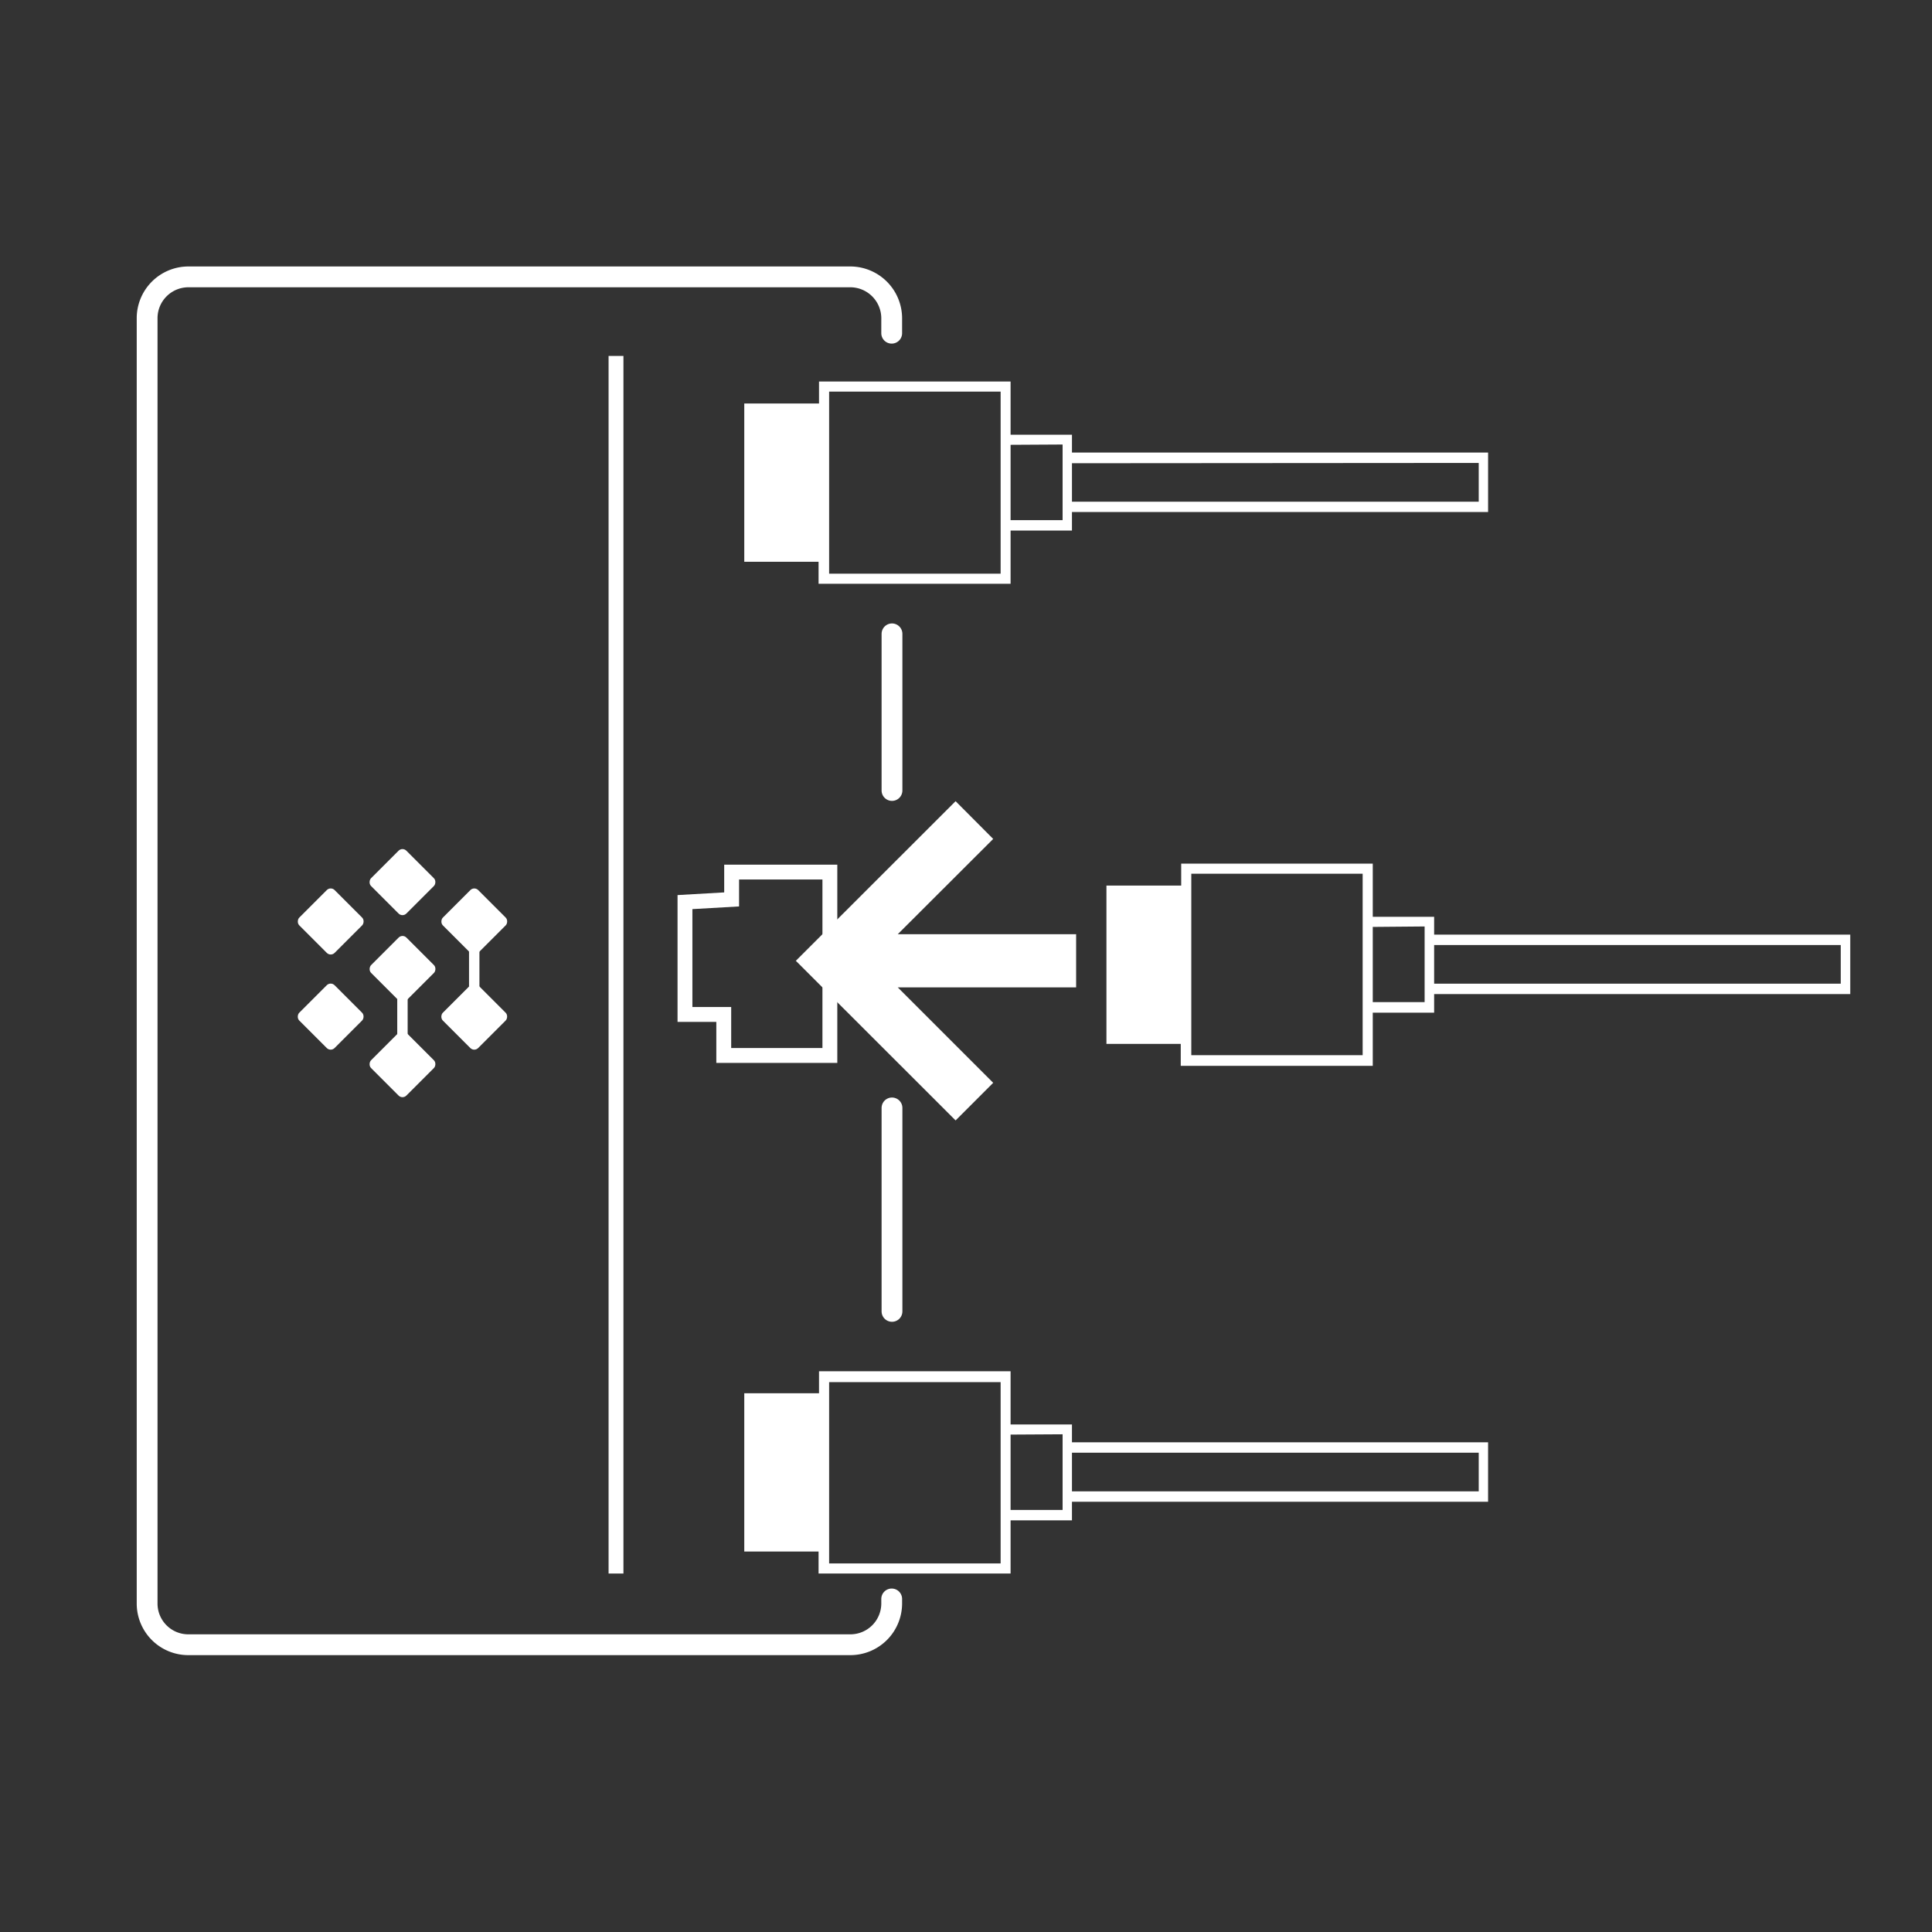 <svg id="Layer_1" data-name="Layer 1" xmlns="http://www.w3.org/2000/svg" viewBox="0 0 130 130"><rect x="0" y="0" width="130" height="130" fill="#333333" stroke="none"/><defs><style>.cls-1{fill:#fff;}.cls-2,.cls-3,.cls-4{fill:none;stroke:#fff;}.cls-2,.cls-4{stroke-miterlimit:10;}.cls-3{stroke-linecap:round;stroke-linejoin:round;stroke-width:1.4px;}.cls-4{stroke-width:0.7px;}</style></defs><title>plug-and-play</title><path class="cls-1" d="M50.08,27.15V37.8h5v1.48H68V35.7h4.13V34.45h28v-4h-28V29.25H68V25.67H55.11v1.48Zm49.42,4v2.61H72.13V31.17Zm-28-1.24V35H68V29.93ZM55.79,26.35H67.33V38.6H55.79V26.35Z"/><path class="cls-1" d="M50.08,93.75V104.4h5v1.48H68V102.3h4.13v-1.25h28v-4h-28V95.85H68V92.27H55.11v1.48Zm49.42,4v2.6H72.13v-2.6Zm-28-1.24v5.09H68V96.53ZM55.79,93H67.33V105.2H55.79V93Z"/><path class="cls-1" d="M74.45,59.59V70.24h5v1.48H92.37V68.14H96.5V66.89h28v-4h-28V61.69H92.37V58.11H79.48v1.48Zm49.41,4v2.6H96.5v-2.6Zm-28-1.25v5.09H92.37V62.37ZM80.16,58.79H91.69V71H80.16V58.79Z"/><polygon class="cls-2" points="46.09 60.7 46.09 68.26 48.7 68.26 48.7 71.02 55.84 71.02 55.84 58.68 49.23 58.68 49.23 60.52 46.09 60.7"/><line class="cls-3" x1="60.02" y1="42.65" x2="60.02" y2="53.19"/><path class="cls-3" d="M60,107.59v.3a2.78,2.78,0,0,1-2.79,2.78H12.68a2.77,2.77,0,0,1-2.78-2.78V21.42a2.78,2.78,0,0,1,2.78-2.79H57.23A2.79,2.79,0,0,1,60,21.42v1"/><line class="cls-3" x1="60.02" y1="74.55" x2="60.02" y2="88.24"/><line class="cls-2" x1="41.45" y1="23.95" x2="41.45" y2="105.88"/><rect class="cls-1" x="20.57" y="60.32" width="3.36" height="3.36" rx="0.37" ry="0.37" transform="translate(50.36 2.43) rotate(45)"/><rect class="cls-1" x="20.57" y="66.73" width="3.36" height="3.36" rx="0.37" ry="0.37" transform="translate(54.89 4.3) rotate(45)"/><rect class="cls-1" x="30.23" y="60.32" width="3.36" height="3.36" rx="0.37" ry="0.37" transform="translate(53.19 -4.4) rotate(45)"/><rect class="cls-1" x="25.4" y="57.67" width="3.36" height="3.36" rx="0.37" ry="0.37" transform="translate(49.9 -1.76) rotate(45)"/><rect class="cls-1" x="30.23" y="66.73" width="3.36" height="3.36" rx="0.37" ry="0.37" transform="translate(57.72 -2.53) rotate(45)"/><rect class="cls-1" x="25.4" y="63.52" width="3.36" height="3.36" rx="0.37" ry="0.37" transform="translate(54.04 -0.05) rotate(45)"/><rect class="cls-1" x="25.4" y="69.93" width="3.36" height="3.36" rx="0.37" ry="0.37" transform="translate(58.57 1.82) rotate(45)"/><line class="cls-4" x1="31.91" y1="62.92" x2="31.91" y2="67.71"/><line class="cls-4" x1="27.08" y1="71.02" x2="27.08" y2="66.21"/><polygon id="_Path_" data-name="&lt;Path&gt;" class="cls-1" points="72.41 62.86 60.41 62.86 66.83 56.45 64.3 53.91 53.55 64.65 64.3 75.39 66.83 72.86 60.41 66.44 72.41 66.44 72.41 62.86"/></svg>